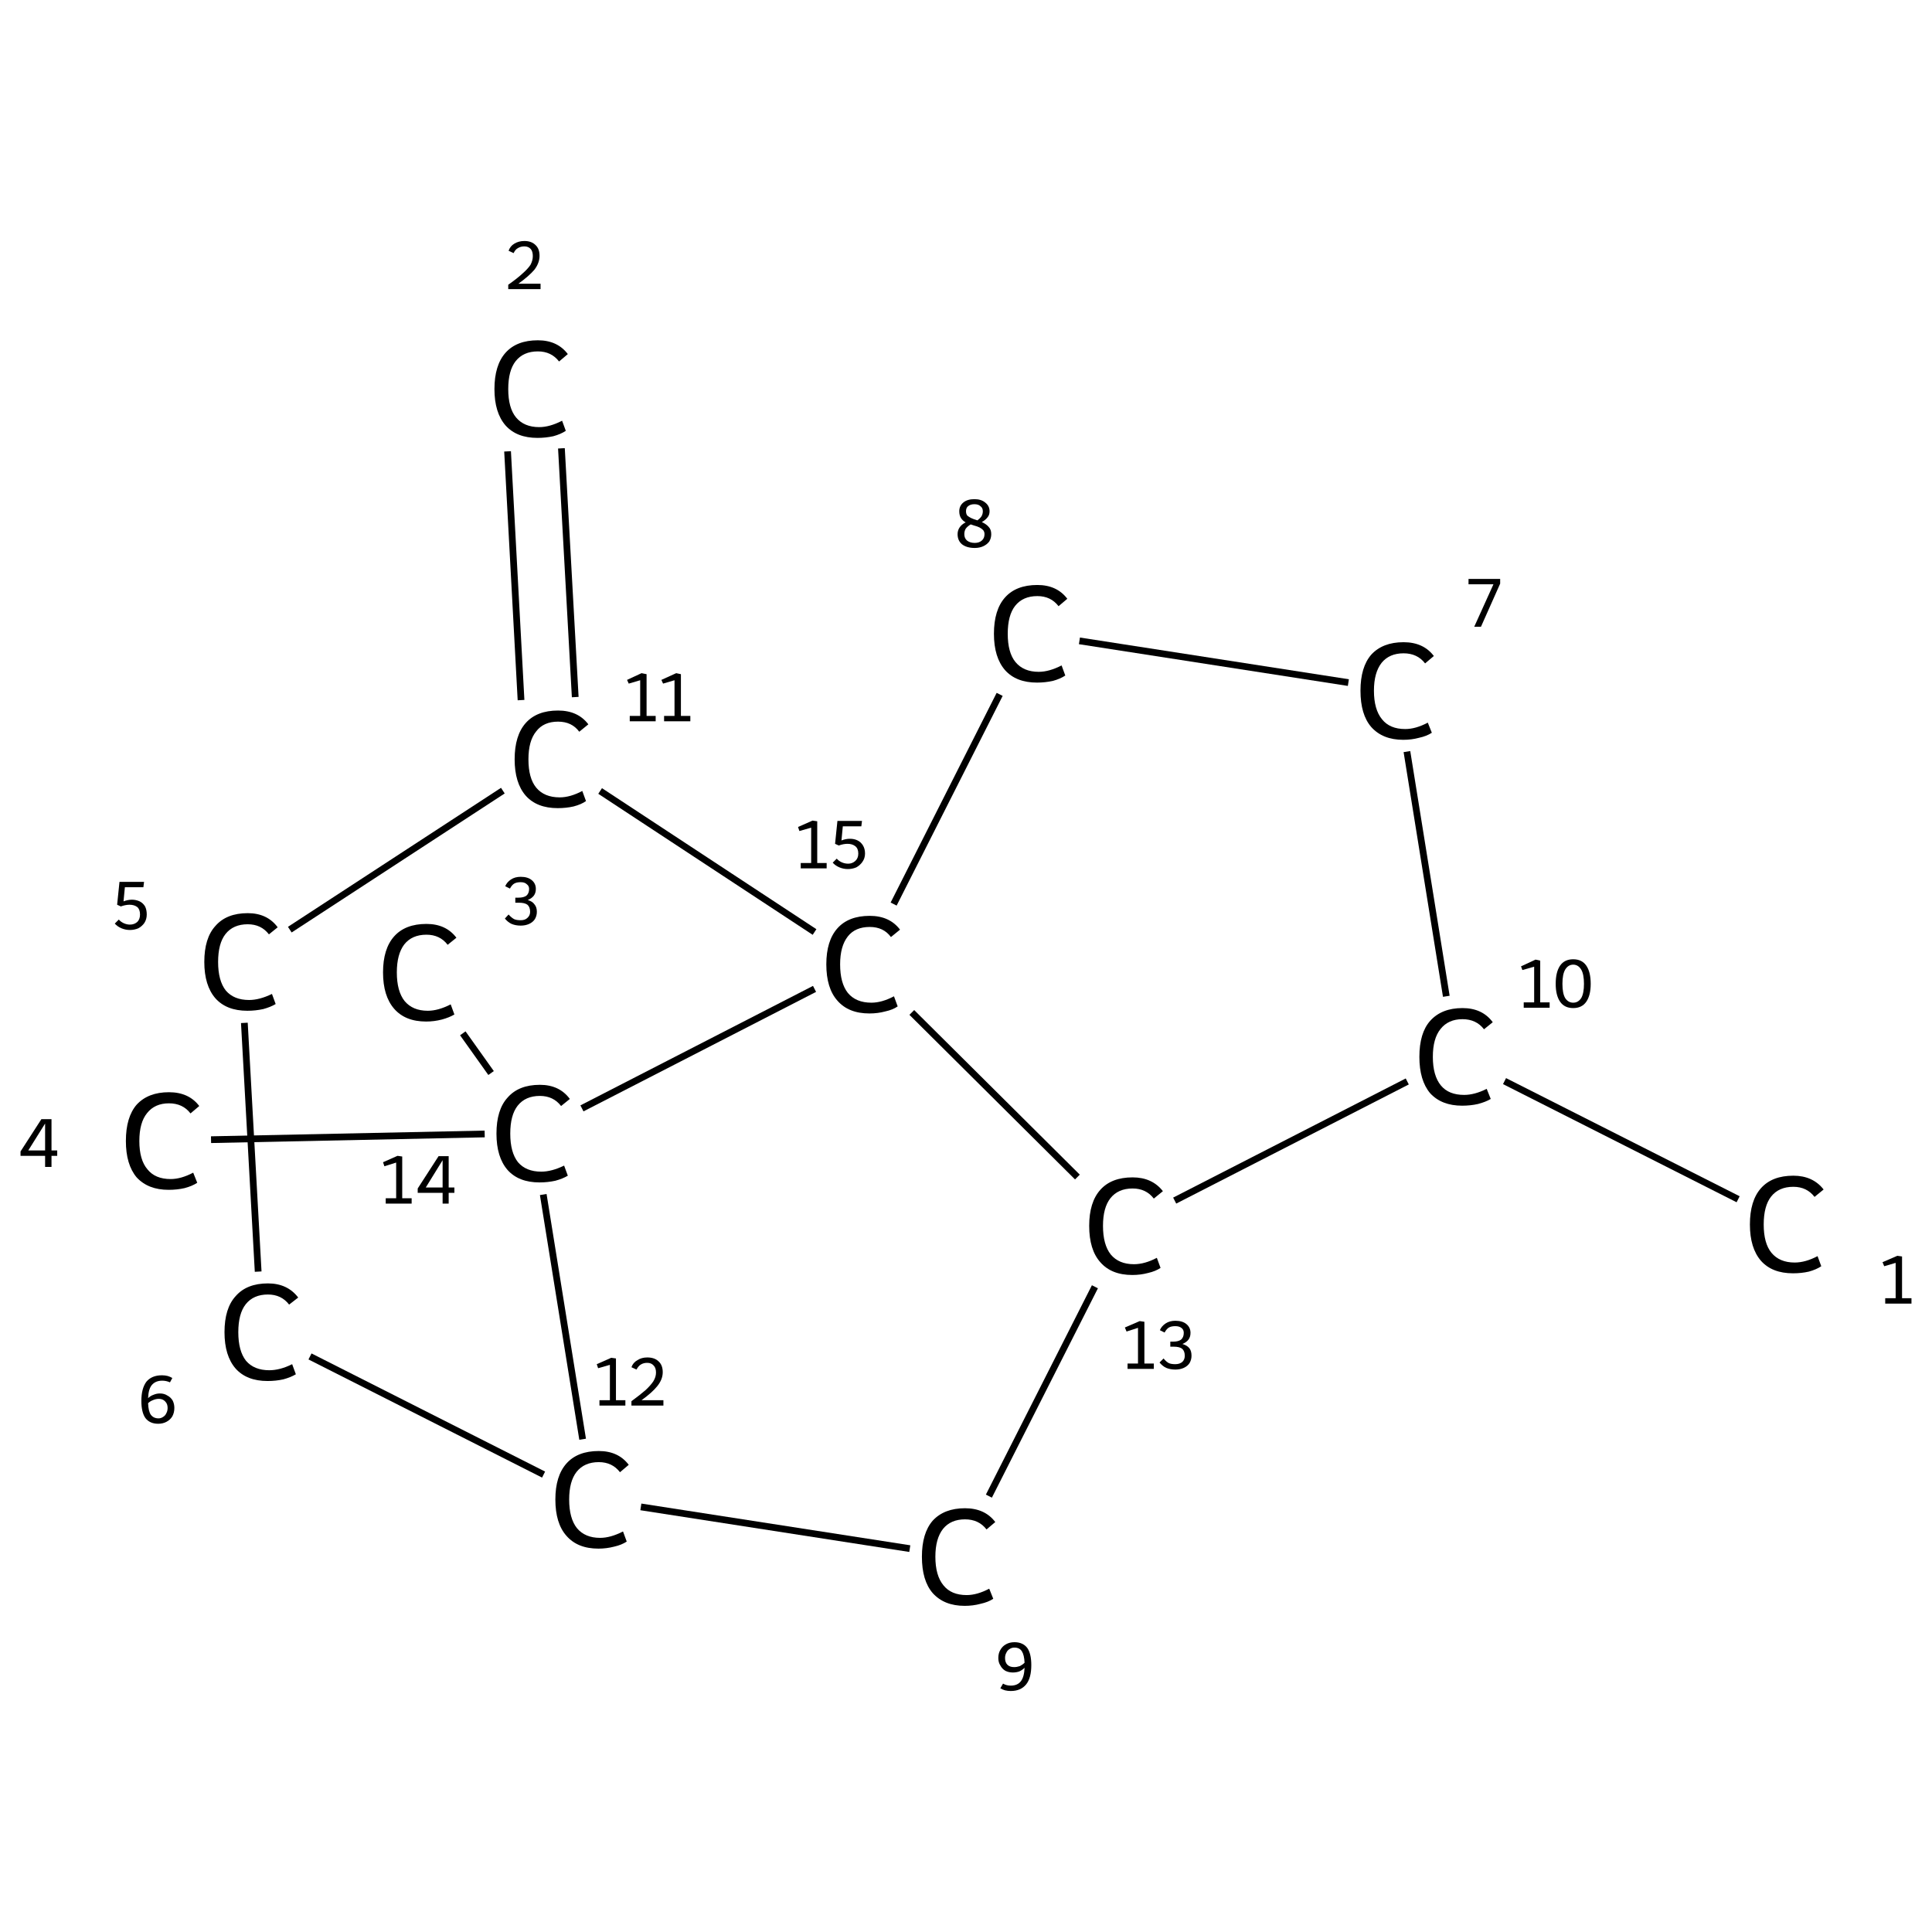 <?xml version='1.0' encoding='iso-8859-1'?>
<svg version='1.1' baseProfile='full'
              xmlns='http://www.w3.org/2000/svg'
                      xmlns:rdkit='http://www.rdkit.org/xml'
                      xmlns:xlink='http://www.w3.org/1999/xlink'
                  xml:space='preserve'
width='574px' height='574px' viewBox='0 0 574 574'>
<!-- END OF HEADER -->
<rect style='opacity:1.0;fill:#FFFFFF;stroke:none' width='574.0' height='574.0' x='0.0' y='0.0'> </rect>
<path class='bond-0 atom-0 atom-1' d='M 516.4,356.3 L 447.0,321.2' style='fill:none;fill-rule:evenodd;stroke:#000000;stroke-width:2.0px;stroke-linecap:butt;stroke-linejoin:miter;stroke-opacity:1' />
<path class='bond-1 atom-1 atom-2' d='M 429.7,296.0 L 418.0,223.3' style='fill:none;fill-rule:evenodd;stroke:#000000;stroke-width:2.0px;stroke-linecap:butt;stroke-linejoin:miter;stroke-opacity:1' />
<path class='bond-2 atom-2 atom-3' d='M 400.6,202.8 L 320.7,190.4' style='fill:none;fill-rule:evenodd;stroke:#000000;stroke-width:2.0px;stroke-linecap:butt;stroke-linejoin:miter;stroke-opacity:1' />
<path class='bond-3 atom-3 atom-4' d='M 297.0,206.3 L 265.5,268.6' style='fill:none;fill-rule:evenodd;stroke:#000000;stroke-width:2.0px;stroke-linecap:butt;stroke-linejoin:miter;stroke-opacity:1' />
<path class='bond-4 atom-4 atom-5' d='M 242.0,276.9 L 178.3,235.0' style='fill:none;fill-rule:evenodd;stroke:#000000;stroke-width:2.0px;stroke-linecap:butt;stroke-linejoin:miter;stroke-opacity:1' />
<path class='bond-5 atom-5 atom-6' d='M 170.9,207.1 L 166.8,133.2' style='fill:none;fill-rule:evenodd;stroke:#000000;stroke-width:2.0px;stroke-linecap:butt;stroke-linejoin:miter;stroke-opacity:1' />
<path class='bond-5 atom-5 atom-6' d='M 154.8,208.0 L 150.8,134.1' style='fill:none;fill-rule:evenodd;stroke:#000000;stroke-width:2.0px;stroke-linecap:butt;stroke-linejoin:miter;stroke-opacity:1' />
<path class='bond-6 atom-5 atom-7' d='M 149.4,234.9 L 86.1,276.2' style='fill:none;fill-rule:evenodd;stroke:#000000;stroke-width:2.0px;stroke-linecap:butt;stroke-linejoin:miter;stroke-opacity:1' />
<path class='bond-7 atom-7 atom-8' d='M 72.6,303.9 L 76.7,377.8' style='fill:none;fill-rule:evenodd;stroke:#000000;stroke-width:2.0px;stroke-linecap:butt;stroke-linejoin:miter;stroke-opacity:1' />
<path class='bond-8 atom-8 atom-9' d='M 92.1,403.0 L 161.5,438.1' style='fill:none;fill-rule:evenodd;stroke:#000000;stroke-width:2.0px;stroke-linecap:butt;stroke-linejoin:miter;stroke-opacity:1' />
<path class='bond-9 atom-9 atom-10' d='M 190.4,447.7 L 270.3,460.1' style='fill:none;fill-rule:evenodd;stroke:#000000;stroke-width:2.0px;stroke-linecap:butt;stroke-linejoin:miter;stroke-opacity:1' />
<path class='bond-10 atom-10 atom-11' d='M 293.8,444.5 L 325.3,382.3' style='fill:none;fill-rule:evenodd;stroke:#000000;stroke-width:2.0px;stroke-linecap:butt;stroke-linejoin:miter;stroke-opacity:1' />
<path class='bond-11 atom-9 atom-12' d='M 173.1,427.6 L 161.4,354.9' style='fill:none;fill-rule:evenodd;stroke:#000000;stroke-width:2.0px;stroke-linecap:butt;stroke-linejoin:miter;stroke-opacity:1' />
<path class='bond-12 atom-12 atom-13' d='M 145.9,318.8 L 137.5,307.0' style='fill:none;fill-rule:evenodd;stroke:#000000;stroke-width:2.0px;stroke-linecap:butt;stroke-linejoin:miter;stroke-opacity:1' />
<path class='bond-13 atom-12 atom-14' d='M 144.0,336.9 L 62.7,338.6' style='fill:none;fill-rule:evenodd;stroke:#000000;stroke-width:2.0px;stroke-linecap:butt;stroke-linejoin:miter;stroke-opacity:1' />
<path class='bond-14 atom-11 atom-1' d='M 349.0,356.7 L 418.1,321.3' style='fill:none;fill-rule:evenodd;stroke:#000000;stroke-width:2.0px;stroke-linecap:butt;stroke-linejoin:miter;stroke-opacity:1' />
<path class='bond-15 atom-11 atom-4' d='M 320.1,349.7 L 270.9,300.8' style='fill:none;fill-rule:evenodd;stroke:#000000;stroke-width:2.0px;stroke-linecap:butt;stroke-linejoin:miter;stroke-opacity:1' />
<path class='bond-16 atom-12 atom-4' d='M 172.9,329.3 L 242.0,293.8' style='fill:none;fill-rule:evenodd;stroke:#000000;stroke-width:2.0px;stroke-linecap:butt;stroke-linejoin:miter;stroke-opacity:1' />
<path class='atom-0' d='M 519.9 363.8
Q 519.9 356.7, 523.2 353.0
Q 526.5 349.3, 532.8 349.3
Q 538.6 349.3, 541.8 353.4
L 539.1 355.6
Q 536.8 352.6, 532.8 352.6
Q 528.5 352.6, 526.2 355.5
Q 524.0 358.3, 524.0 363.8
Q 524.0 369.4, 526.3 372.2
Q 528.7 375.1, 533.2 375.1
Q 536.4 375.1, 540.0 373.2
L 541.1 376.2
Q 539.6 377.2, 537.4 377.8
Q 535.2 378.3, 532.7 378.3
Q 526.5 378.3, 523.2 374.6
Q 519.9 370.8, 519.9 363.8
' fill='#000000'/>
<path class='atom-1' d='M 421.7 314.0
Q 421.7 306.9, 424.9 303.3
Q 428.3 299.5, 434.5 299.5
Q 440.4 299.5, 443.5 303.7
L 440.9 305.8
Q 438.6 302.8, 434.5 302.8
Q 430.3 302.8, 428.0 305.7
Q 425.7 308.5, 425.7 314.0
Q 425.7 319.6, 428.1 322.5
Q 430.4 325.3, 435.0 325.3
Q 438.1 325.3, 441.7 323.5
L 442.9 326.5
Q 441.4 327.4, 439.1 328.0
Q 436.9 328.5, 434.4 328.5
Q 428.3 328.5, 424.9 324.8
Q 421.7 321.0, 421.7 314.0
' fill='#000000'/>
<path class='atom-2' d='M 404.2 205.2
Q 404.2 198.2, 407.4 194.5
Q 410.8 190.8, 417.0 190.8
Q 422.9 190.8, 426.0 194.9
L 423.4 197.1
Q 421.1 194.1, 417.0 194.1
Q 412.8 194.1, 410.5 196.9
Q 408.2 199.8, 408.2 205.2
Q 408.2 210.8, 410.6 213.7
Q 412.9 216.6, 417.5 216.6
Q 420.6 216.6, 424.2 214.7
L 425.4 217.7
Q 423.9 218.7, 421.6 219.2
Q 419.4 219.8, 416.9 219.8
Q 410.8 219.8, 407.4 216.0
Q 404.2 212.3, 404.2 205.2
' fill='#000000'/>
<path class='atom-3' d='M 295.3 188.3
Q 295.3 181.2, 298.6 177.5
Q 301.9 173.8, 308.2 173.8
Q 314.0 173.8, 317.1 177.9
L 314.5 180.1
Q 312.2 177.1, 308.2 177.1
Q 303.9 177.1, 301.6 180.0
Q 299.4 182.8, 299.4 188.3
Q 299.4 193.9, 301.7 196.7
Q 304.1 199.6, 308.6 199.6
Q 311.7 199.6, 315.4 197.7
L 316.5 200.7
Q 315.0 201.7, 312.8 202.3
Q 310.5 202.8, 308.1 202.8
Q 301.9 202.8, 298.6 199.1
Q 295.3 195.3, 295.3 188.3
' fill='#000000'/>
<path class='atom-4' d='M 245.5 286.5
Q 245.5 279.5, 248.8 275.8
Q 252.1 272.1, 258.4 272.1
Q 264.3 272.1, 267.4 276.2
L 264.7 278.4
Q 262.5 275.4, 258.4 275.4
Q 254.1 275.4, 251.9 278.2
Q 249.6 281.1, 249.6 286.5
Q 249.6 292.1, 251.9 295.0
Q 254.3 297.9, 258.9 297.9
Q 262.0 297.9, 265.6 296.0
L 266.7 299.0
Q 265.3 300.0, 263.0 300.5
Q 260.8 301.1, 258.3 301.1
Q 252.1 301.1, 248.8 297.3
Q 245.5 293.6, 245.5 286.5
' fill='#000000'/>
<path class='atom-5' d='M 152.9 225.6
Q 152.9 218.5, 156.2 214.8
Q 159.5 211.1, 165.8 211.1
Q 171.7 211.1, 174.8 215.2
L 172.1 217.4
Q 169.9 214.4, 165.8 214.4
Q 161.5 214.4, 159.3 217.3
Q 157.0 220.1, 157.0 225.6
Q 157.0 231.2, 159.3 234.0
Q 161.7 236.9, 166.3 236.9
Q 169.4 236.9, 173.0 235.0
L 174.1 238.0
Q 172.7 239.0, 170.4 239.6
Q 168.2 240.1, 165.7 240.1
Q 159.5 240.1, 156.2 236.4
Q 152.9 232.6, 152.9 225.6
' fill='#000000'/>
<path class='atom-6' d='M 146.9 115.6
Q 146.9 108.5, 150.2 104.8
Q 153.5 101.1, 159.8 101.1
Q 165.6 101.1, 168.7 105.2
L 166.1 107.4
Q 163.8 104.4, 159.8 104.4
Q 155.5 104.4, 153.2 107.3
Q 151.0 110.1, 151.0 115.6
Q 151.0 121.2, 153.3 124.0
Q 155.7 126.9, 160.2 126.9
Q 163.3 126.9, 167.0 125.0
L 168.1 128.0
Q 166.6 129.0, 164.4 129.6
Q 162.1 130.1, 159.7 130.1
Q 153.5 130.1, 150.2 126.4
Q 146.9 122.6, 146.9 115.6
' fill='#000000'/>
<path class='atom-7' d='M 60.7 285.8
Q 60.7 278.7, 64.0 275.1
Q 67.3 271.3, 73.6 271.3
Q 79.4 271.3, 82.5 275.5
L 79.9 277.6
Q 77.6 274.6, 73.6 274.6
Q 69.3 274.6, 67.0 277.5
Q 64.8 280.3, 64.8 285.8
Q 64.8 291.4, 67.1 294.3
Q 69.5 297.1, 74.0 297.1
Q 77.1 297.1, 80.8 295.3
L 81.9 298.3
Q 80.4 299.2, 78.2 299.8
Q 75.9 300.3, 73.5 300.3
Q 67.3 300.3, 64.0 296.6
Q 60.7 292.8, 60.7 285.8
' fill='#000000'/>
<path class='atom-8' d='M 66.7 395.8
Q 66.7 388.7, 70.0 385.1
Q 73.3 381.3, 79.6 381.3
Q 85.4 381.3, 88.6 385.5
L 85.9 387.6
Q 83.6 384.6, 79.6 384.6
Q 75.3 384.6, 73.0 387.5
Q 70.8 390.3, 70.8 395.8
Q 70.8 401.4, 73.1 404.3
Q 75.5 407.1, 80.0 407.1
Q 83.2 407.1, 86.8 405.3
L 87.9 408.3
Q 86.4 409.2, 84.2 409.8
Q 82.0 410.3, 79.5 410.3
Q 73.3 410.3, 70.0 406.6
Q 66.7 402.8, 66.7 395.8
' fill='#000000'/>
<path class='atom-9' d='M 165.0 445.5
Q 165.0 438.5, 168.3 434.8
Q 171.6 431.1, 177.9 431.1
Q 183.7 431.1, 186.8 435.2
L 184.2 437.4
Q 181.9 434.4, 177.9 434.4
Q 173.6 434.4, 171.3 437.3
Q 169.1 440.1, 169.1 445.5
Q 169.1 451.1, 171.4 454.0
Q 173.8 456.9, 178.3 456.9
Q 181.4 456.9, 185.1 455.0
L 186.2 458.0
Q 184.7 459.0, 182.5 459.5
Q 180.2 460.1, 177.8 460.1
Q 171.6 460.1, 168.3 456.3
Q 165.0 452.6, 165.0 445.5
' fill='#000000'/>
<path class='atom-10' d='M 273.9 462.5
Q 273.9 455.5, 277.1 451.8
Q 280.5 448.1, 286.7 448.1
Q 292.6 448.1, 295.7 452.2
L 293.1 454.4
Q 290.8 451.4, 286.7 451.4
Q 282.5 451.4, 280.2 454.2
Q 277.9 457.1, 277.9 462.5
Q 277.9 468.1, 280.3 471.0
Q 282.6 473.9, 287.2 473.9
Q 290.3 473.9, 293.9 472.0
L 295.1 475.0
Q 293.6 476.0, 291.3 476.5
Q 289.1 477.1, 286.6 477.1
Q 280.5 477.1, 277.1 473.3
Q 273.9 469.6, 273.9 462.5
' fill='#000000'/>
<path class='atom-11' d='M 323.6 364.2
Q 323.6 357.2, 326.9 353.5
Q 330.2 349.8, 336.5 349.8
Q 342.3 349.8, 345.5 353.9
L 342.8 356.1
Q 340.5 353.1, 336.5 353.1
Q 332.2 353.1, 329.9 356.0
Q 327.7 358.8, 327.7 364.2
Q 327.7 369.8, 330.0 372.7
Q 332.4 375.6, 336.9 375.6
Q 340.1 375.6, 343.7 373.7
L 344.8 376.7
Q 343.3 377.7, 341.1 378.2
Q 338.9 378.8, 336.4 378.8
Q 330.2 378.8, 326.9 375.0
Q 323.6 371.3, 323.6 364.2
' fill='#000000'/>
<path class='atom-12' d='M 147.5 336.8
Q 147.5 329.7, 150.8 326.1
Q 154.1 322.3, 160.4 322.3
Q 166.2 322.3, 169.3 326.5
L 166.7 328.6
Q 164.4 325.6, 160.4 325.6
Q 156.1 325.6, 153.8 328.5
Q 151.6 331.3, 151.6 336.8
Q 151.6 342.4, 153.9 345.3
Q 156.3 348.1, 160.8 348.1
Q 163.9 348.1, 167.6 346.3
L 168.7 349.3
Q 167.2 350.2, 165.0 350.8
Q 162.7 351.3, 160.3 351.3
Q 154.1 351.3, 150.8 347.6
Q 147.5 343.8, 147.5 336.8
' fill='#000000'/>
<path class='atom-13' d='M 113.8 288.9
Q 113.8 281.9, 117.1 278.2
Q 120.4 274.5, 126.7 274.5
Q 132.5 274.5, 135.6 278.6
L 133.0 280.7
Q 130.7 277.7, 126.7 277.7
Q 122.4 277.7, 120.1 280.6
Q 117.9 283.5, 117.9 288.9
Q 117.9 294.5, 120.2 297.4
Q 122.6 300.3, 127.1 300.3
Q 130.2 300.3, 133.9 298.4
L 135.0 301.4
Q 133.5 302.3, 131.3 302.9
Q 129.0 303.5, 126.6 303.5
Q 120.4 303.5, 117.1 299.7
Q 113.8 295.9, 113.8 288.9
' fill='#000000'/>
<path class='atom-14' d='M 37.4 339.0
Q 37.4 331.9, 40.6 328.2
Q 44.0 324.5, 50.2 324.5
Q 56.1 324.5, 59.2 328.6
L 56.6 330.8
Q 54.3 327.8, 50.2 327.8
Q 46.0 327.8, 43.7 330.7
Q 41.4 333.5, 41.4 339.0
Q 41.4 344.6, 43.8 347.4
Q 46.1 350.3, 50.7 350.3
Q 53.8 350.3, 57.4 348.4
L 58.6 351.4
Q 57.1 352.4, 54.8 353.0
Q 52.6 353.5, 50.1 353.5
Q 44.0 353.5, 40.6 349.8
Q 37.4 346.0, 37.4 339.0
' fill='#000000'/>
<path class='note' d='M 560.1 385.7
L 563.2 385.7
L 563.2 375.2
L 559.8 376.2
L 559.3 375.0
L 563.7 373.1
L 565.1 373.3
L 565.1 385.7
L 567.9 385.7
L 567.9 387.3
L 560.1 387.3
L 560.1 385.7
' fill='#000000'/>
<path class='note' d='M 452.7 297.8
L 455.8 297.8
L 455.8 287.2
L 452.3 288.2
L 451.9 287.1
L 456.2 285.1
L 457.6 285.4
L 457.6 297.8
L 460.4 297.8
L 460.4 299.4
L 452.7 299.4
L 452.7 297.8
' fill='#000000'/>
<path class='note' d='M 467.4 299.5
Q 464.8 299.5, 463.5 297.6
Q 462.2 295.7, 462.2 292.3
Q 462.2 288.8, 463.5 286.9
Q 464.8 285.0, 467.4 285.0
Q 470.0 285.0, 471.3 286.9
Q 472.6 288.8, 472.6 292.3
Q 472.6 295.7, 471.3 297.6
Q 470.0 299.5, 467.4 299.5
M 467.4 297.9
Q 468.9 297.9, 469.8 296.5
Q 470.6 295.1, 470.6 292.3
Q 470.6 289.5, 469.8 288.1
Q 468.9 286.6, 467.4 286.6
Q 465.9 286.6, 465.0 288.1
Q 464.2 289.5, 464.2 292.3
Q 464.2 295.1, 465.0 296.5
Q 465.9 297.9, 467.4 297.9
' fill='#000000'/>
<path class='note' d='M 443.7 173.6
L 436.3 173.6
L 436.3 172.0
L 445.7 172.0
L 445.7 173.4
L 440.0 186.2
L 438.0 186.2
L 443.7 173.6
' fill='#000000'/>
<path class='note' d='M 291.7 155.1
Q 293.0 155.7, 293.7 156.5
Q 294.5 157.3, 294.5 158.7
Q 294.5 159.9, 293.9 160.9
Q 293.2 161.8, 292.1 162.3
Q 291.0 162.8, 289.6 162.8
Q 287.2 162.8, 285.8 161.7
Q 284.5 160.6, 284.5 158.7
Q 284.5 157.6, 285.1 156.7
Q 285.7 155.8, 286.9 155.2
Q 286.0 154.7, 285.5 153.9
Q 285.0 153.1, 285.0 151.9
Q 285.0 150.3, 286.2 149.3
Q 287.4 148.3, 289.5 148.3
Q 291.5 148.3, 292.7 149.3
Q 294.0 150.3, 294.0 151.9
Q 294.0 153.0, 293.4 153.7
Q 292.8 154.5, 291.7 155.1
M 289.5 149.8
Q 288.3 149.8, 287.6 150.4
Q 287.0 150.9, 287.0 151.9
Q 287.0 152.7, 287.4 153.2
Q 287.9 153.6, 288.5 153.9
Q 289.1 154.2, 290.4 154.6
Q 291.2 154.0, 291.6 153.4
Q 292.0 152.7, 292.0 151.9
Q 292.0 150.9, 291.3 150.4
Q 290.7 149.8, 289.5 149.8
M 289.6 161.3
Q 290.9 161.3, 291.7 160.6
Q 292.5 159.9, 292.5 158.7
Q 292.5 158.0, 292.1 157.5
Q 291.6 157.0, 291.0 156.7
Q 290.4 156.4, 289.3 156.1
L 288.4 155.8
Q 287.4 156.4, 286.9 157.1
Q 286.5 157.8, 286.5 158.7
Q 286.5 159.9, 287.3 160.6
Q 288.2 161.3, 289.6 161.3
' fill='#000000'/>
<path class='note' d='M 237.9 256.4
L 241.0 256.4
L 241.0 245.9
L 237.5 246.9
L 237.1 245.7
L 241.4 243.8
L 242.8 244.0
L 242.8 256.4
L 245.6 256.4
L 245.6 258.0
L 237.9 258.0
L 237.9 256.4
' fill='#000000'/>
<path class='note' d='M 252.5 249.2
Q 253.8 249.2, 254.8 249.7
Q 255.8 250.2, 256.4 251.2
Q 257.0 252.2, 257.0 253.6
Q 257.0 255.0, 256.2 256.1
Q 255.5 257.1, 254.4 257.7
Q 253.2 258.2, 251.9 258.2
Q 250.6 258.2, 249.4 257.7
Q 248.2 257.2, 247.4 256.3
L 248.6 255.1
Q 249.2 255.8, 250.1 256.2
Q 251.0 256.6, 252.0 256.6
Q 253.2 256.6, 254.1 255.8
Q 255.0 255.0, 255.0 253.6
Q 255.0 252.1, 254.1 251.4
Q 253.2 250.7, 251.8 250.7
Q 250.6 250.7, 249.2 251.2
L 248.1 250.7
L 248.8 243.9
L 256.1 243.9
L 255.9 245.5
L 250.4 245.5
L 250.0 249.7
Q 251.3 249.2, 252.5 249.2
' fill='#000000'/>
<path class='note' d='M 187.1 212.7
L 190.2 212.7
L 190.2 202.1
L 186.8 203.1
L 186.3 202.0
L 190.6 200.0
L 192.1 200.3
L 192.1 212.7
L 194.8 212.7
L 194.8 214.3
L 187.1 214.3
L 187.1 212.7
' fill='#000000'/>
<path class='note' d='M 197.3 212.7
L 200.4 212.7
L 200.4 202.1
L 197.0 203.1
L 196.5 202.0
L 200.9 200.0
L 202.3 200.3
L 202.3 212.7
L 205.1 212.7
L 205.1 214.3
L 197.3 214.3
L 197.3 212.7
' fill='#000000'/>
<path class='note' d='M 151.1 74.5
Q 151.6 73.1, 152.8 72.4
Q 154.1 71.6, 155.8 71.6
Q 157.9 71.6, 159.1 72.8
Q 160.3 73.9, 160.3 76.0
Q 160.3 78.1, 158.8 80.1
Q 157.2 82.0, 154.0 84.3
L 160.6 84.3
L 160.6 85.9
L 151.0 85.9
L 151.0 84.6
Q 153.7 82.7, 155.2 81.3
Q 156.8 79.9, 157.6 78.7
Q 158.3 77.4, 158.3 76.1
Q 158.3 74.7, 157.7 74.0
Q 157.0 73.2, 155.8 73.2
Q 154.7 73.2, 153.9 73.7
Q 153.1 74.1, 152.6 75.2
L 151.1 74.5
' fill='#000000'/>
<path class='note' d='M 39.2 267.3
Q 40.4 267.3, 41.5 267.8
Q 42.5 268.3, 43.1 269.3
Q 43.6 270.3, 43.6 271.7
Q 43.6 273.1, 42.9 274.2
Q 42.2 275.2, 41.1 275.8
Q 39.9 276.3, 38.6 276.3
Q 37.3 276.3, 36.1 275.8
Q 34.9 275.3, 34.1 274.4
L 35.3 273.2
Q 35.9 273.9, 36.8 274.3
Q 37.7 274.7, 38.6 274.7
Q 39.9 274.7, 40.8 273.9
Q 41.6 273.1, 41.6 271.7
Q 41.6 270.2, 40.8 269.5
Q 39.9 268.8, 38.5 268.8
Q 37.3 268.8, 35.9 269.3
L 34.8 268.8
L 35.5 262.0
L 42.8 262.0
L 42.6 263.6
L 37.1 263.6
L 36.7 267.8
Q 38.0 267.3, 39.2 267.3
' fill='#000000'/>
<path class='note' d='M 47.5 414.0
Q 48.8 414.0, 49.7 414.6
Q 50.7 415.1, 51.3 416.1
Q 51.8 417.1, 51.8 418.3
Q 51.8 419.7, 51.2 420.8
Q 50.6 421.8, 49.5 422.4
Q 48.4 423.0, 47.0 423.0
Q 44.5 423.0, 43.2 421.3
Q 42.0 419.6, 42.0 416.2
Q 42.0 412.5, 43.5 410.5
Q 45.1 408.6, 48.1 408.6
Q 49.0 408.6, 49.8 408.8
Q 50.5 409.0, 51.2 409.4
L 50.5 410.7
Q 49.4 410.2, 48.2 410.2
Q 46.2 410.2, 45.1 411.5
Q 44.1 412.7, 44.0 415.4
Q 44.7 414.7, 45.6 414.4
Q 46.5 414.0, 47.5 414.0
M 47.1 421.4
Q 47.8 421.4, 48.4 421.0
Q 49.1 420.6, 49.4 419.9
Q 49.8 419.2, 49.8 418.3
Q 49.8 417.1, 49.1 416.4
Q 48.4 415.6, 47.2 415.6
Q 46.3 415.6, 45.4 416.0
Q 44.6 416.3, 44.0 416.9
Q 44.1 419.3, 44.8 420.3
Q 45.6 421.4, 47.1 421.4
' fill='#000000'/>
<path class='note' d='M 178.1 416.0
L 181.2 416.0
L 181.2 405.5
L 177.7 406.5
L 177.3 405.3
L 181.6 403.4
L 183.0 403.6
L 183.0 416.0
L 185.8 416.0
L 185.8 417.6
L 178.1 417.6
L 178.1 416.0
' fill='#000000'/>
<path class='note' d='M 187.6 406.2
Q 188.1 404.8, 189.4 404.1
Q 190.6 403.3, 192.3 403.3
Q 194.5 403.3, 195.7 404.5
Q 196.9 405.6, 196.9 407.7
Q 196.9 409.8, 195.3 411.8
Q 193.8 413.7, 190.6 416.0
L 197.1 416.0
L 197.1 417.6
L 187.6 417.6
L 187.6 416.3
Q 190.2 414.4, 191.8 413.0
Q 193.3 411.6, 194.1 410.4
Q 194.9 409.1, 194.9 407.8
Q 194.9 406.4, 194.2 405.7
Q 193.5 404.9, 192.3 404.9
Q 191.2 404.9, 190.4 405.4
Q 189.7 405.8, 189.1 406.9
L 187.6 406.2
' fill='#000000'/>
<path class='note' d='M 301.4 487.9
Q 303.9 487.9, 305.2 489.6
Q 306.4 491.3, 306.4 494.7
Q 306.4 498.5, 304.9 500.4
Q 303.3 502.4, 300.3 502.4
Q 299.4 502.4, 298.6 502.2
Q 297.9 502.0, 297.2 501.6
L 298.0 500.2
Q 299.0 500.8, 300.3 500.8
Q 302.3 500.8, 303.3 499.5
Q 304.3 498.2, 304.4 495.5
Q 303.7 496.2, 302.8 496.6
Q 301.9 496.9, 300.9 496.9
Q 299.7 496.9, 298.7 496.4
Q 297.7 495.8, 297.2 494.8
Q 296.6 493.9, 296.6 492.6
Q 296.6 491.2, 297.2 490.2
Q 297.8 489.1, 298.9 488.5
Q 300.0 487.9, 301.4 487.9
M 298.6 492.6
Q 298.6 493.9, 299.3 494.6
Q 300.0 495.3, 301.3 495.3
Q 302.1 495.3, 303.0 495.0
Q 303.8 494.6, 304.4 494.0
Q 304.3 491.7, 303.6 490.6
Q 302.9 489.5, 301.4 489.5
Q 300.6 489.5, 300.0 489.9
Q 299.3 490.3, 299.0 491.0
Q 298.6 491.7, 298.6 492.6
' fill='#000000'/>
<path class='note' d='M 335.0 405.1
L 338.1 405.1
L 338.1 394.5
L 334.7 395.6
L 334.2 394.4
L 338.6 392.5
L 340.0 392.7
L 340.0 405.1
L 342.8 405.1
L 342.8 406.7
L 335.0 406.7
L 335.0 405.1
' fill='#000000'/>
<path class='note' d='M 351.3 399.3
Q 352.7 399.7, 353.4 400.6
Q 354.0 401.4, 354.0 402.8
Q 354.0 404.0, 353.4 405.0
Q 352.8 405.9, 351.7 406.4
Q 350.6 406.9, 349.2 406.9
Q 347.7 406.9, 346.5 406.4
Q 345.4 405.9, 344.5 404.8
L 345.7 403.6
Q 346.5 404.6, 347.3 405.0
Q 348.0 405.3, 349.2 405.3
Q 350.5 405.3, 351.3 404.6
Q 352.0 403.9, 352.0 402.8
Q 352.0 401.4, 351.2 400.7
Q 350.4 400.1, 348.7 400.1
L 347.7 400.1
L 347.7 398.6
L 348.6 398.6
Q 350.1 398.6, 350.9 398.0
Q 351.7 397.3, 351.7 396.0
Q 351.7 395.1, 351.1 394.6
Q 350.4 394.0, 349.2 394.0
Q 348.0 394.0, 347.3 394.4
Q 346.6 394.8, 346.0 395.9
L 344.6 395.2
Q 345.1 394.0, 346.3 393.2
Q 347.5 392.4, 349.2 392.4
Q 351.3 392.4, 352.5 393.4
Q 353.7 394.4, 353.7 396.0
Q 353.7 397.2, 353.1 398.0
Q 352.5 398.8, 351.3 399.3
' fill='#000000'/>
<path class='note' d='M 114.6 356.0
L 117.7 356.0
L 117.7 345.4
L 114.2 346.5
L 113.8 345.3
L 118.1 343.4
L 119.5 343.6
L 119.5 356.0
L 122.3 356.0
L 122.3 357.6
L 114.6 357.6
L 114.6 356.0
' fill='#000000'/>
<path class='note' d='M 133.3 352.8
L 135.0 352.8
L 135.0 354.4
L 133.3 354.4
L 133.3 357.6
L 131.5 357.6
L 131.5 354.4
L 124.1 354.4
L 124.1 353.1
L 130.3 343.5
L 133.3 343.5
L 133.3 352.8
M 126.5 352.8
L 131.5 352.8
L 131.5 344.7
L 126.5 352.8
' fill='#000000'/>
<path class='note' d='M 156.8 267.4
Q 158.2 267.8, 158.8 268.7
Q 159.5 269.5, 159.5 270.9
Q 159.5 272.1, 158.9 273.1
Q 158.3 274.0, 157.2 274.5
Q 156.1 275.0, 154.7 275.0
Q 153.2 275.0, 152.0 274.5
Q 150.9 274.0, 150.0 272.9
L 151.1 271.7
Q 152.0 272.7, 152.8 273.1
Q 153.5 273.4, 154.7 273.4
Q 156.0 273.4, 156.7 272.7
Q 157.5 272.0, 157.5 270.9
Q 157.5 269.5, 156.7 268.8
Q 155.9 268.2, 154.2 268.2
L 153.1 268.2
L 153.1 266.7
L 154.0 266.7
Q 155.6 266.7, 156.4 266.1
Q 157.2 265.4, 157.2 264.1
Q 157.2 263.2, 156.5 262.7
Q 155.9 262.1, 154.7 262.1
Q 153.5 262.1, 152.8 262.5
Q 152.1 262.9, 151.5 264.0
L 150.1 263.3
Q 150.6 262.1, 151.8 261.3
Q 153.0 260.5, 154.7 260.5
Q 156.8 260.5, 158.0 261.5
Q 159.2 262.5, 159.2 264.1
Q 159.2 265.3, 158.6 266.1
Q 158.0 266.9, 156.8 267.4
' fill='#000000'/>
<path class='note' d='M 15.3 341.8
L 17.0 341.8
L 17.0 343.4
L 15.3 343.4
L 15.3 346.7
L 13.4 346.7
L 13.4 343.4
L 6.1 343.4
L 6.1 342.1
L 12.3 332.5
L 15.3 332.5
L 15.3 341.8
M 8.4 341.8
L 13.4 341.8
L 13.4 333.8
L 8.4 341.8
' fill='#000000'/>
</svg>
